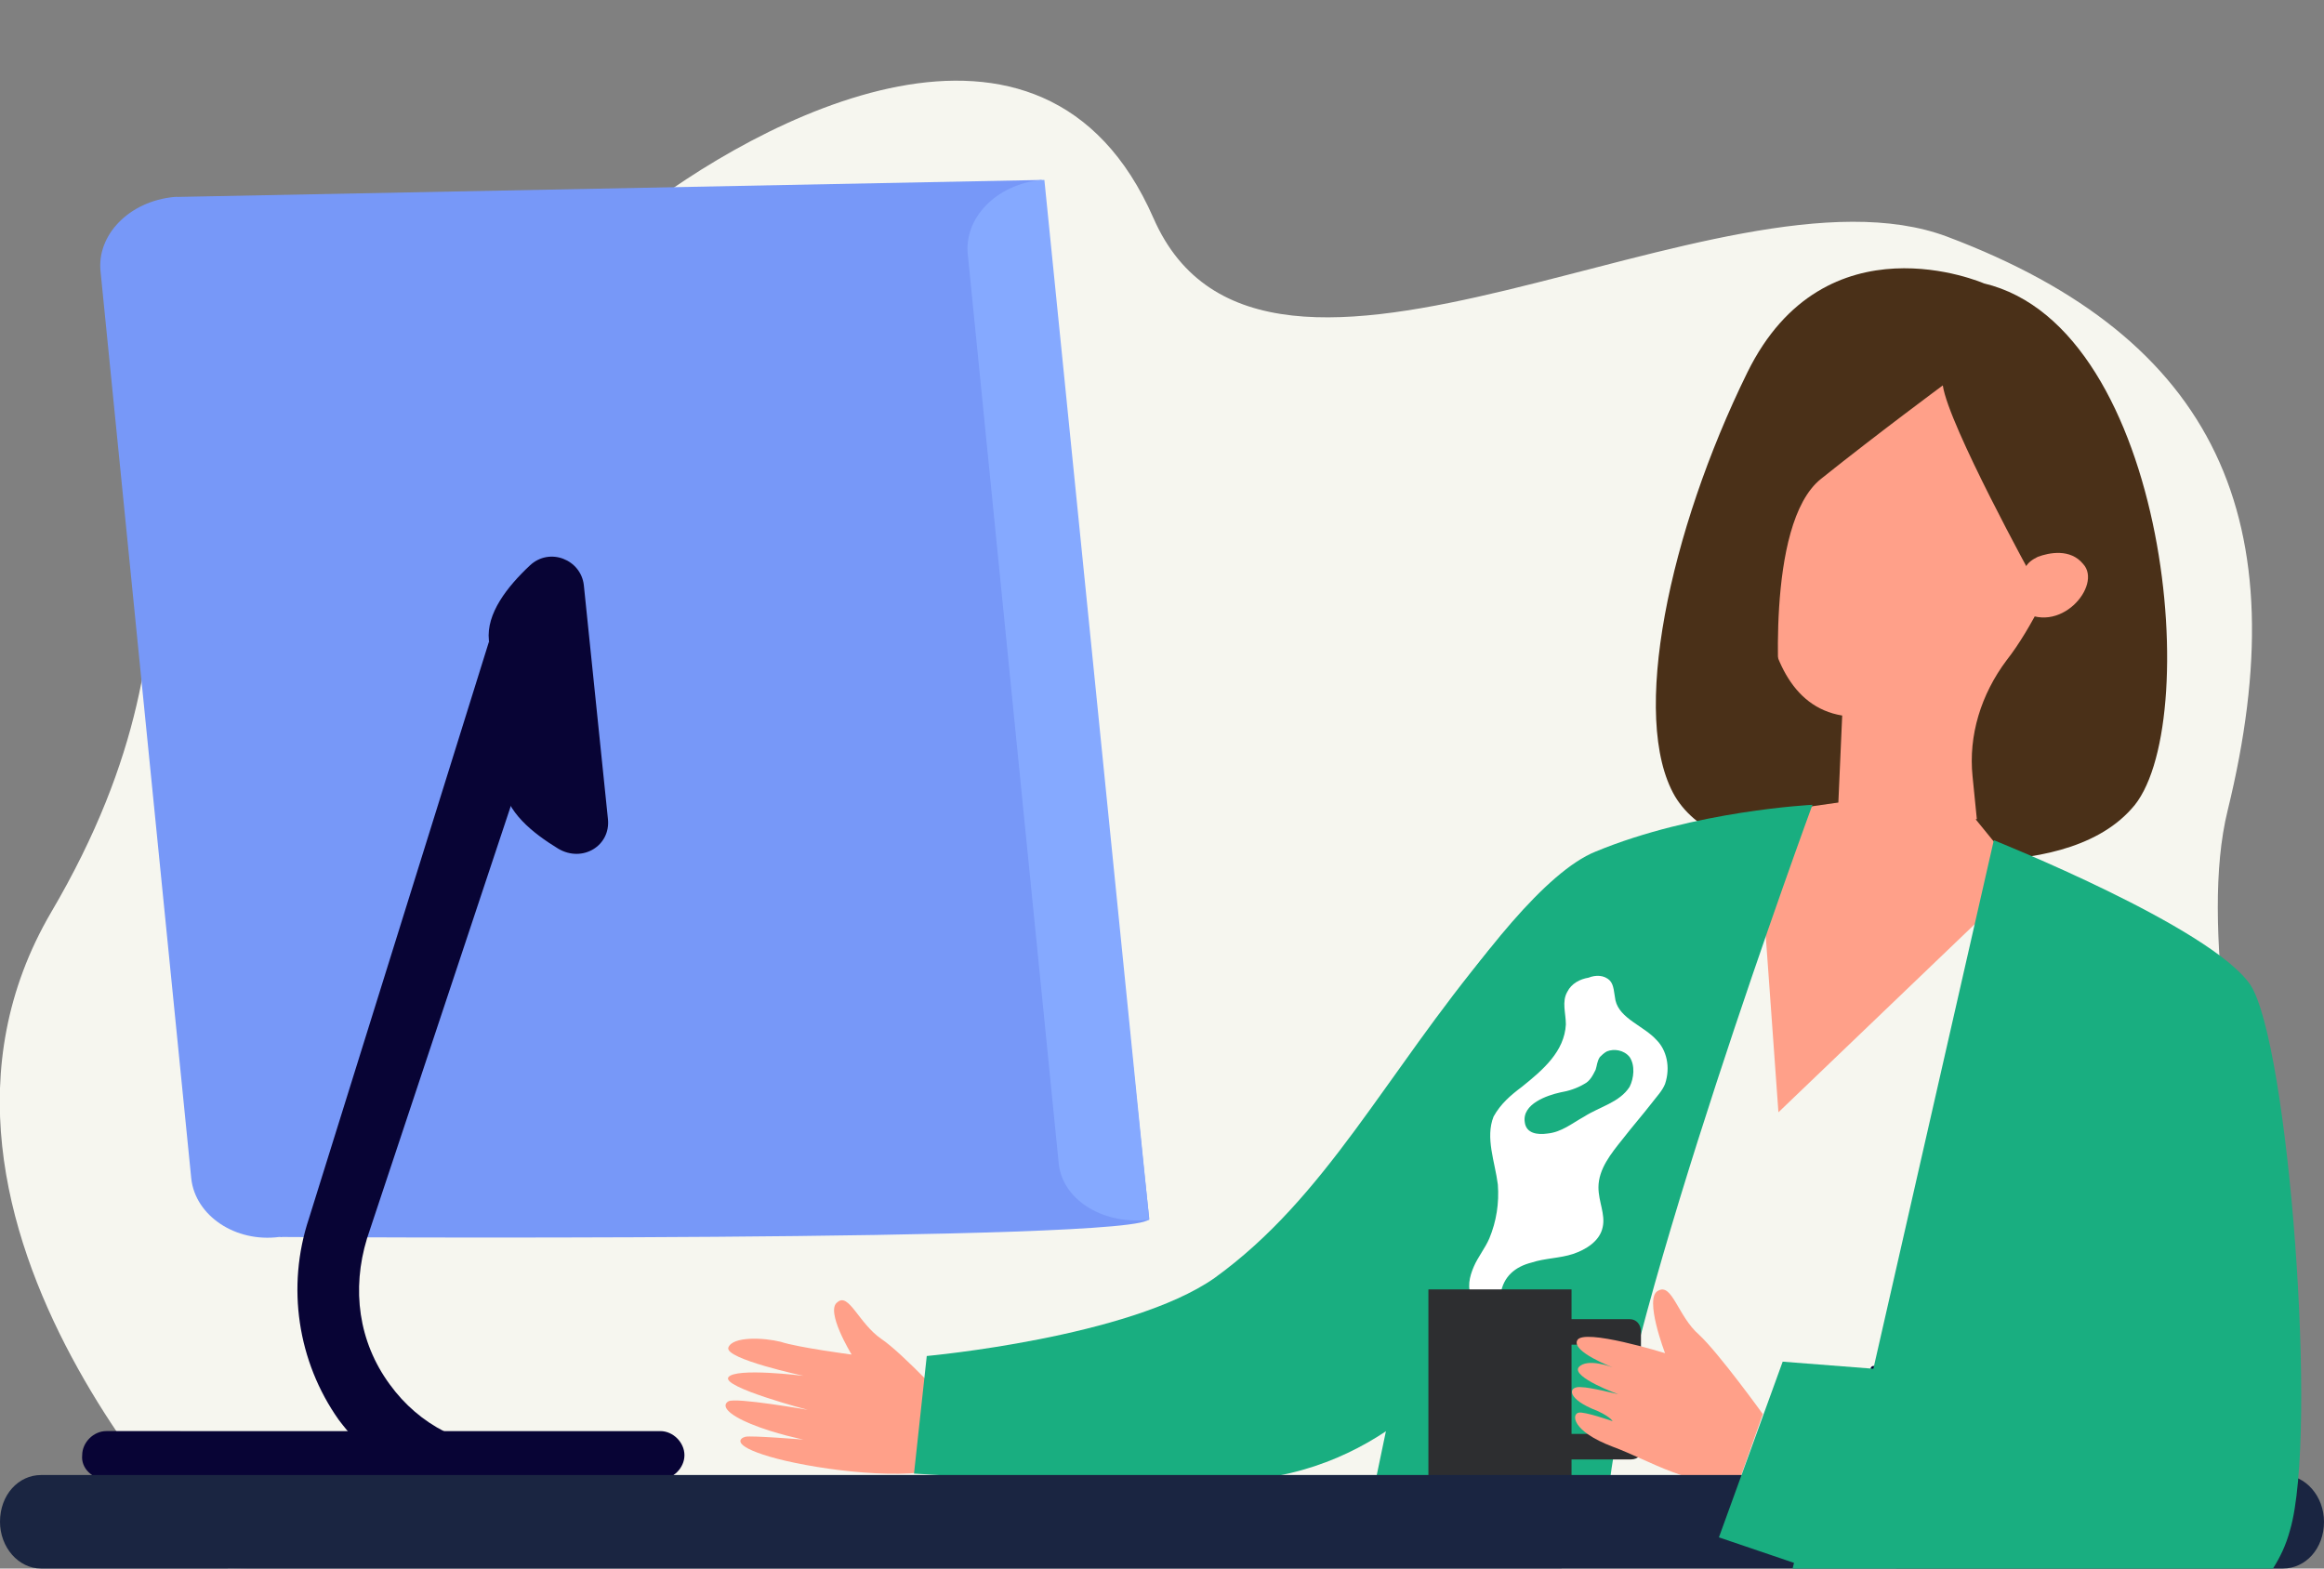 <?xml version="1.0" encoding="UTF-8"?>
<!-- Generator: Adobe Illustrator 27.0.0, SVG Export Plug-In . SVG Version: 6.00 Build 0)  -->
<svg xmlns="http://www.w3.org/2000/svg" xmlns:xlink="http://www.w3.org/1999/xlink" version="1.1" id="Capa_2_00000145773293789069117180000001319881425573028236_" x="0px" y="0px" viewBox="0 0 164 110.7" style="enable-background:new 0 0 164 110.7;" xml:space="preserve">
<rect x="0" y="0" width="164" height="110.7" fill="#808080" stroke="none"/>
<style type="text/css">
	.st0{fill:#F6F6EF;}
	.st1{fill:#FFA089;}
	.st2{fill:#4A3018;}
	.st3{fill:none;}
	.st4{fill:#19AE80;}
	.st5{fill:#080435;}
	.st6{fill:#FA5D63;}
	.st7{fill:#FFFFFF;}
	.st8{fill:#2D2E30;}
	.st9{fill:#7798F8;}
	.st10{fill:#85A9FF;}
	.st11{fill:#1A2541;}
</style>
<path class="st0" d="M16.1,110.7c0,0-25.3-24.4-12.5-46.3c13-22.1,2.5-32.9,12.7-43.8c8.4-9,19.4,1.8,28.3-5.2c8.9-7,29-17.8,36.8,0  s40-4.7,56,1.3c19.1,7.2,24.8,20.1,19.8,40.5c-4,16.3,11.3,51.2-4.9,51.2C134.1,108.3,16.1,110.7,16.1,110.7L16.1,110.7z"></path>
<path class="st1" d="M67.2,99.3c0,0-3.5-3.8-5-4.8c-1.6-1.1-2.3-3.3-3.1-2.6c-0.9,0.6,1,3.7,1,3.7s-3.8-0.5-5-0.9  c-1.2-0.3-3.4-0.4-3.7,0.4c-0.3,0.8,5.3,2,5.3,2s-4.8-0.6-5.3,0.1c-0.5,0.7,5.6,2.3,5.6,2.3s-5.1-0.9-5.6-0.6  c-0.5,0.3-0.1,0.9,1.6,1.6c1.7,0.7,3.7,1.1,3.7,1.1s-3.7-0.3-4.1-0.2s-1,0.6,1.7,1.4c2.7,0.8,8.8,1.7,12,0.9L67.2,99.3L67.2,99.3z"></path>
<path class="st2" d="M140,20c0,0-11.2-4.9-16.7,6.3c-5.5,11.2-8.3,24.4-5.1,29.9c3.3,5.5,14.1,3.9,14.1,3.9s13,2.7,18.1-3  C155.6,51.6,153.1,23.1,140,20L140,20z"></path>
<path class="st1" d="M139.4,57.8l2.2,2.7l-2.7,8.8L128.4,79l-3.1,1.4c0,0-3.4-6.7-3.4-7.2s-0.6-8.4-0.6-8.4l0.8-3.4l2-2.3l3.8-2.2  l3.5-0.5L139.4,57.8L139.4,57.8z"></path>
<path class="st0" d="M133.8,110.7l7.8-36l-1.7-10l-14.4,13.8l-1.1-15.3l-15.6,30.3l1.4,17.2L133.8,110.7L133.8,110.7z"></path>
<path class="st3" d="M133.8,110.7l7.8-36l-1.7-10l-14.4,13.8l-1.1-15.3l-15.6,30.3l1.4,17.2L133.8,110.7L133.8,110.7z"></path>
<path class="st4" d="M99.2,94.3l-3.4,16.3h17c0.3-1.7,0.5-3.4,0.7-5.1c1.1-12.5,14.4-48.7,14.4-48.7s-8.3,0.4-15.3,3.3  c-7,2.8-18.9,24.3-18.9,24.3l4.8,13.4L99.2,94.3L99.2,94.3z"></path>
<path class="st5" d="M132.2,96.8c-0.1,0-0.2-0.1-0.2-0.2s0.1-0.2,0.2-0.2c6.1,0,15.5-0.3,16.4-0.9c0.8-0.5,0.5-8-0.1-14.8  c0-0.1,0.1-0.2,0.2-0.2c0.1,0,0.2,0.1,0.2,0.2c0.2,2.4,1.3,14.3-0.1,15.2C147.5,96.7,133.8,96.8,132.2,96.8L132.2,96.8z"></path>
<path class="st6" d="M124.5,38.4c0,0-0.9-1.5-1.7-0.9c-2,1.4,0,3.5,1.3,4L124.5,38.4z"></path>
<path class="st1" d="M137.4,20c5.9,0.7,10.4,5.7,10.5,11.6c0,2-0.5,3.8-1.2,5.4c-1.8,4-3.3,7.3-5.1,9.6c-1.8,2.4-2.7,5.3-2.4,8.2  l0.3,3c-7,3.1-9.8-0.5-9.8-0.5l0.3-6.8c-7.3-1.2-5.7-14.9-5.5-18.9v-0.5C124.7,24.4,130.6,19.2,137.4,20L137.4,20z"></path>
<path class="st2" d="M137.1,27.2c0,0-4.6,3.4-8.6,6.6c-4,3.2-2.9,15.7-2.9,15.7l-4.3-10.8c0,0,1.4-21.1,16.2-18.8  s10.9,17.2,8.5,20.3c-2.4,3.1-2.5,0.7-2.5,0.7S137.5,30,137.1,27.2L137.1,27.2z"></path>
<path class="st1" d="M142.9,40.1c0.2-0.4,0.5-0.6,0.9-0.8c0.8-0.3,2.3-0.6,3.2,0.5c1.4,1.5-1.7,5.2-4.5,3.2  C142.6,43,141.8,42.1,142.9,40.1L142.9,40.1z"></path>
<path class="st4" d="M103.5,95.5c0,0-5.4,8.5-16.3,9c-9.1,0.4-22.7-0.5-22.7-0.5l0.9-8.3c0,0,14.3-1.3,20.3-5.5  c7.9-5.7,12-14.3,19.5-23.3L103.5,95.5L103.5,95.5z"></path>
<path class="st7" d="M116.9,73.4c-0.9-1-2.6-1.5-2.9-2.8c-0.1-0.5-0.1-1.1-0.4-1.4c-0.4-0.4-1-0.4-1.5-0.2c-0.6,0.1-1.2,0.4-1.5,1  c-0.4,0.7-0.1,1.5-0.1,2.3c-0.1,1.9-1.6,3.2-3.1,4.4c-0.8,0.6-1.5,1.2-2,2.1c-0.6,1.5,0.1,3.2,0.3,4.8c0.1,1.3-0.1,2.6-0.6,3.8  c-0.3,0.7-0.8,1.3-1.1,2c-0.3,0.7-0.5,1.5-0.1,2.2c0.2,0.5,0.8,1,1.3,0.9c0.7-0.1,0.6-0.6,0.7-1.2c0.2-1.2,1-1.9,2.2-2.2  c0.9-0.3,2-0.3,2.9-0.6c0.9-0.3,1.9-0.9,2.1-1.9c0.2-0.9-0.3-1.8-0.3-2.8c0-1.3,0.9-2.4,1.7-3.4c0.7-0.9,1.4-1.7,2.1-2.6  c0.3-0.4,0.7-0.8,0.9-1.3C117.9,75.3,117.6,74.1,116.9,73.4L116.9,73.4z M115,76.7c-0.7,1.1-2.1,1.4-3.2,2.1  c-0.9,0.5-1.6,1.1-2.6,1.2c-0.7,0.1-1.5,0-1.6-0.8c-0.2-1.3,1.6-1.9,2.5-2.1c0.6-0.1,1.2-0.3,1.7-0.6c0.4-0.2,0.6-0.6,0.8-1  c0.1-0.3,0.1-0.6,0.3-0.9c0.1-0.1,0.3-0.3,0.5-0.4c0.5-0.2,1.2-0.1,1.6,0.4C115.4,75.2,115.3,76.1,115,76.7L115,76.7z"></path>
<path class="st8" d="M110.9,91h-10.1v13.2h10.1V91z"></path>
<path class="st8" d="M115.1,103h-4.7c-0.5,0-0.8-0.4-0.8-0.9s0.4-0.9,0.8-0.9h3.8v-6.3h-3.4c-0.5,0-0.8-0.4-0.8-0.9  c0-0.5,0.4-0.9,0.8-0.9h4.2c0.5,0,0.8,0.4,0.8,0.9v8.2C116,102.6,115.6,103,115.1,103L115.1,103z"></path>
<path class="st1" d="M124.4,99.8c0,0-3.1-4.3-4.5-5.6c-1.5-1.3-1.9-3.7-2.9-3.1c-1,0.5,0.5,4.4,0.5,4.4s-5.8-1.8-6.2-0.9  c-0.4,0.8,2.5,1.9,2.5,1.9s-1.8-0.7-2.4,0c-0.5,0.7,2.8,1.9,2.8,1.9s-2-0.5-2.6-0.5c-0.9-0.1-1.1,0.7,0.7,1.5  c1.3,0.5,1.5,0.9,1.5,0.9s-2-0.7-2.4-0.6c-0.5,0.1-0.5,1.3,2.4,2.4c2.7,1,5.5,2.9,8.9,2.5L124.4,99.8L124.4,99.8z"></path>
<path class="st9" d="M73.5,12.7l-61.1,1.2l7.4,73.4c0,0,61.4,0.4,61.3-1.3C80.9,84.5,73.5,12.7,73.5,12.7L73.5,12.7z"></path>
<path class="st10" d="M80.9,86.1l0.2,0l-7.4-73.4l-0.2,0c-3.2,0.3-5.5,2.7-5.2,5.3l6.4,64C74.9,84.6,77.7,86.4,80.9,86.1L80.9,86.1z  "></path>
<path class="st9" d="M19.7,87.3l0.2,0l-7.4-73.4l-0.2,0c-3.2,0.3-5.5,2.7-5.2,5.3l6.4,64C13.8,85.8,16.6,87.7,19.7,87.3L19.7,87.3z"></path>
<path class="st5" d="M36.3,106.6h9.2v-4.4h-9.2c-3.5,0-6.7-1.6-8.8-4.5c-2.2-3-2.7-6.7-1.6-10.3l12.7-38.2l-4.1-3.9L21.8,86  c-1.6,4.8-0.8,10.1,2.1,14.2C26.9,104.2,31.4,106.6,36.3,106.6L36.3,106.6z"></path>
<path class="st5" d="M42.9,57.8l-1.7-16.5c-0.2-1.8-2.4-2.7-3.8-1.4c-1.6,1.5-3.1,3.4-2.9,5.3l1,10.1c0.2,2,2.1,3.5,3.9,4.6  C41.1,60.9,43.1,59.7,42.9,57.8L42.9,57.8z"></path>
<path class="st5" d="M7.5,104.4h39.1c0.9,0,1.7-0.8,1.7-1.7c0-0.9-0.8-1.7-1.7-1.7H7.5c-0.9,0-1.7,0.8-1.7,1.7  C5.7,103.6,6.5,104.4,7.5,104.4z"></path>
<path class="st11" d="M2.9,104.1h158.2c1.6,0,2.9,1.5,2.9,3.3c0,1.9-1.3,3.3-2.9,3.3H2.9c-1.6,0-2.9-1.5-2.9-3.3  C0,105.5,1.3,104.1,2.9,104.1z"></path>
<path class="st4" d="M126.5,110.7h33.9c0.5-0.8,0.9-1.6,1.2-2.7c2-6.8-0.1-34.4-2.8-38.5c-2.8-4.1-18.1-10.2-18.1-10.2l-8.5,37.3  l-6.4-0.5l-4.5,12.4l5.3,1.8L126.5,110.7L126.5,110.7z"></path>
</svg>
